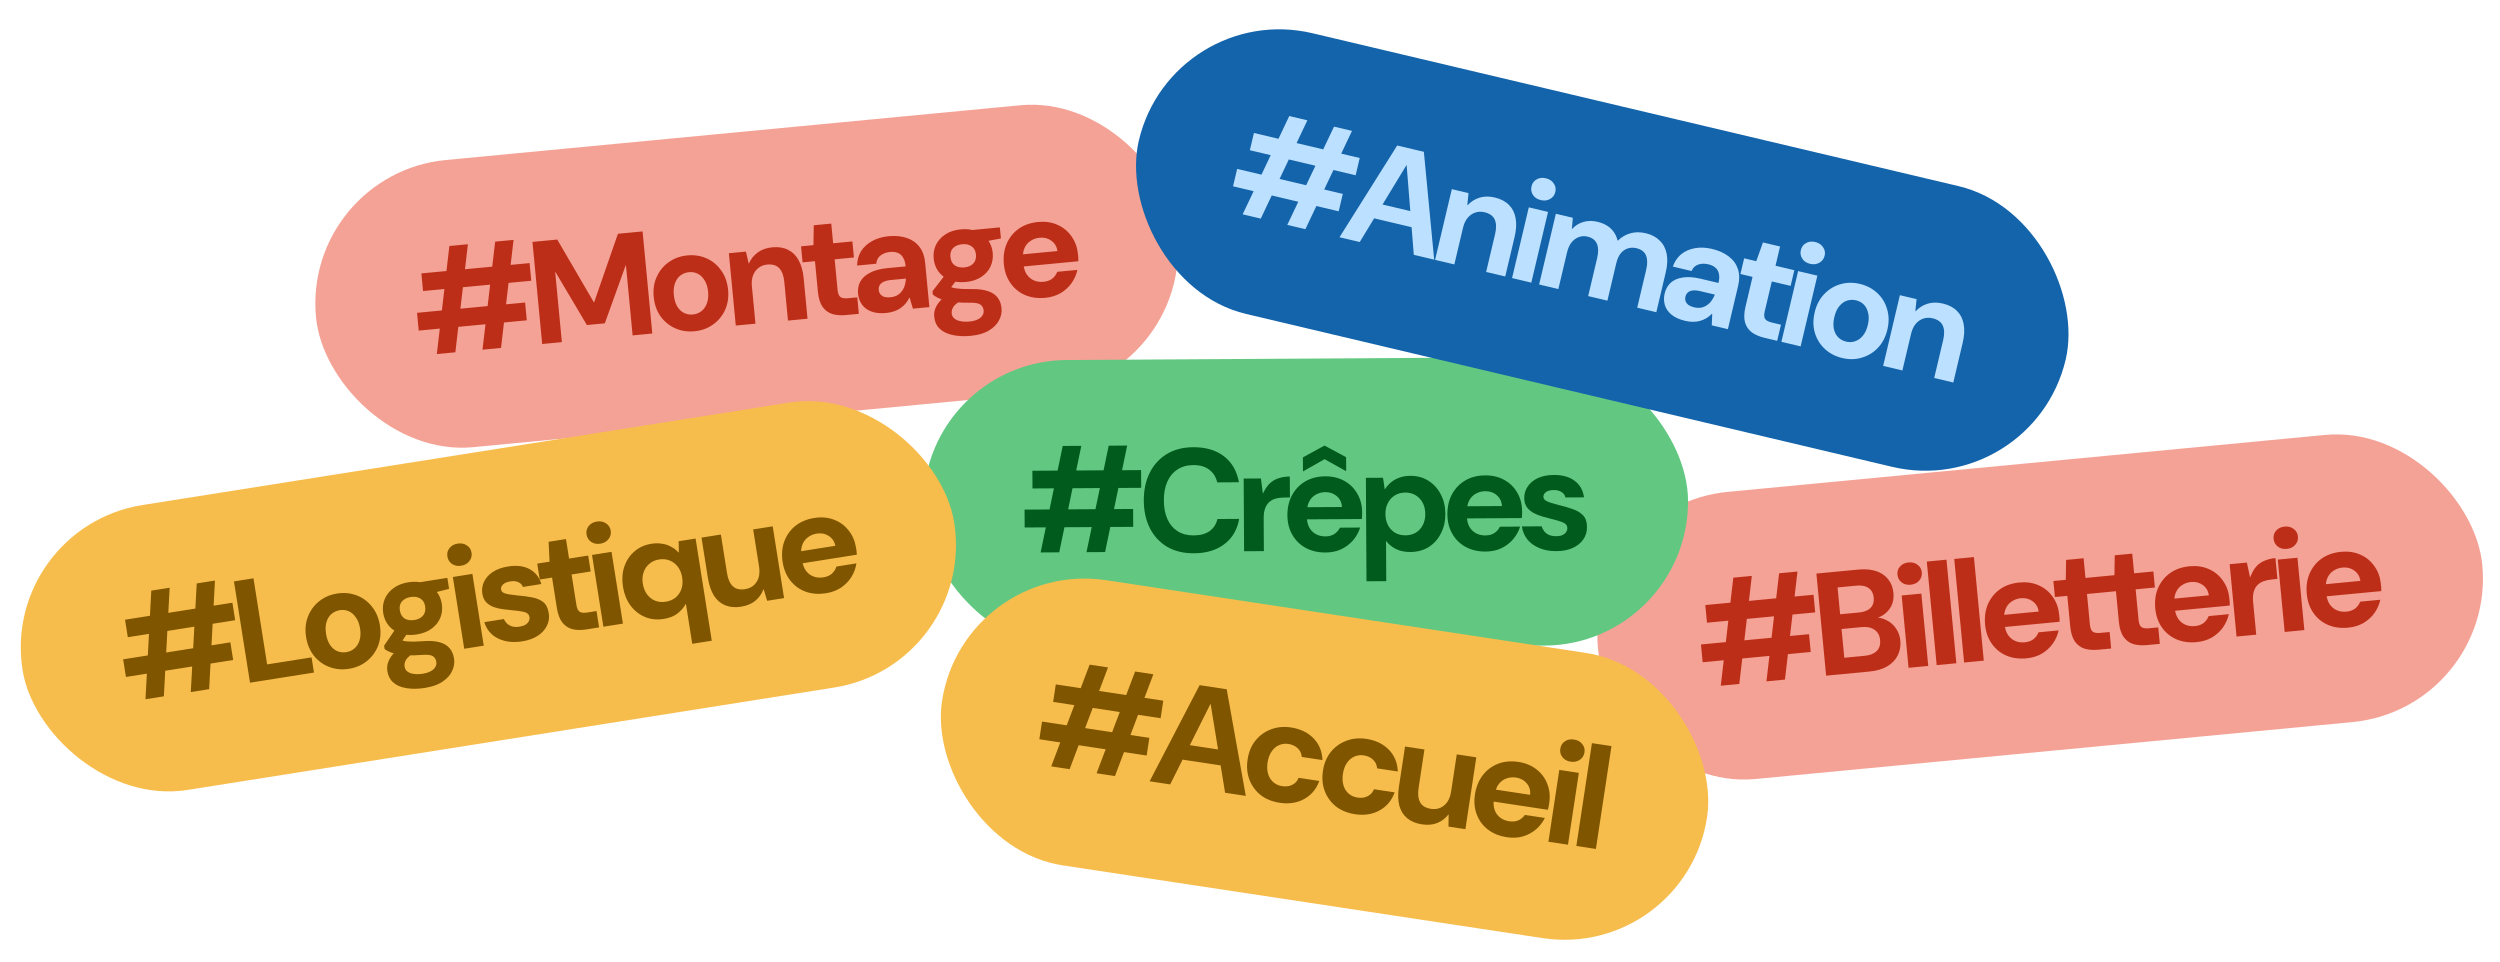 <svg xmlns="http://www.w3.org/2000/svg" width="546" height="210" viewBox="0 0 546 210" fill="none"><rect x="66.024" y="37.935" width="189" height="63" rx="31.5" transform="rotate(-5.445 66.024 37.935)" fill="#F4A295"></rect><path d="M105.378 76.375L108.143 52.774L112.157 52.391L109.424 75.989L105.378 76.375ZM95.408 77.325L98.141 53.727L102.186 53.342L99.453 76.94L95.408 77.325ZM91.448 72.206L91.078 68.32L114.683 66.069L115.053 69.956L91.448 72.206ZM92.392 63.565L92.025 59.711L115.662 57.458L116.029 61.312L92.392 63.565ZM118.413 75.132L116.288 52.833L121.703 52.317L129.696 66.02L129.759 66.014L134.955 51.054L140.339 50.541L142.464 72.84L138.164 73.249L136.706 57.959L136.643 57.965L132.094 70.614L128.176 70.987L121.32 59.425L121.256 59.432L122.714 74.722L118.413 75.132ZM151.681 72.347C150.152 72.493 148.738 72.274 147.44 71.69C146.141 71.107 145.071 70.223 144.23 69.039C143.409 67.853 142.922 66.453 142.768 64.839C142.613 63.203 142.837 61.735 143.442 60.435C144.044 59.113 144.928 58.043 146.093 57.225C147.258 56.407 148.594 55.925 150.102 55.782C151.631 55.636 153.045 55.855 154.344 56.438C155.642 57.022 156.702 57.907 157.522 59.093C158.361 60.256 158.859 61.655 159.015 63.29C159.171 64.925 158.947 66.404 158.345 67.725C157.74 69.026 156.855 70.085 155.69 70.904C154.547 71.72 153.21 72.201 151.681 72.347ZM151.332 68.683C152.012 68.618 152.611 68.39 153.131 67.998C153.672 67.603 154.08 67.05 154.355 66.338C154.649 65.603 154.748 64.725 154.651 63.706C154.553 62.687 154.292 61.854 153.866 61.209C153.46 60.541 152.964 60.063 152.379 59.776C151.795 59.489 151.163 59.377 150.483 59.442C149.804 59.507 149.193 59.737 148.652 60.131C148.111 60.526 147.704 61.089 147.431 61.822C147.156 62.535 147.067 63.4 147.165 64.419C147.262 65.439 147.514 66.283 147.92 66.951C148.325 67.599 148.819 68.066 149.404 68.353C150.01 68.638 150.652 68.748 151.332 68.683ZM160.691 71.102L159.185 55.302L162.912 54.946L163.512 57.525L163.575 57.519C163.998 56.557 164.63 55.769 165.471 55.153C166.311 54.515 167.378 54.135 168.673 54.011C169.99 53.886 171.132 54.066 172.1 54.553C173.066 55.018 173.834 55.77 174.405 56.808C174.996 57.845 175.368 59.159 175.52 60.752L176.364 69.608L172.096 70.015L171.288 61.541C171.162 60.225 170.801 59.241 170.203 58.591C169.605 57.941 168.722 57.671 167.554 57.783C166.832 57.852 166.202 58.094 165.663 58.51C165.143 58.902 164.745 59.444 164.467 60.134C164.21 60.802 164.125 61.603 164.214 62.537L164.992 70.692L160.691 71.102ZM184.769 68.807C183.644 68.914 182.64 68.838 181.758 68.58C180.895 68.297 180.192 67.775 179.648 67.013C179.102 66.229 178.761 65.126 178.625 63.703L177.99 57.045L175.283 57.303L174.949 53.799L177.656 53.541L177.724 49.195L181.547 48.831L181.957 53.131L186.162 52.73L186.496 56.234L182.291 56.635L182.932 63.357C183.002 64.1 183.211 64.605 183.558 64.872C183.903 65.118 184.458 65.204 185.222 65.131L187.229 64.94L187.572 68.54L184.769 68.807ZM193.552 68.355C192.256 68.479 191.163 68.369 190.273 68.025C189.384 67.681 188.702 67.168 188.23 66.484C187.758 65.8 187.48 65.023 187.397 64.153C187.304 63.176 187.466 62.292 187.884 61.502C188.323 60.711 189.032 60.064 190.013 59.563C190.992 59.042 192.257 58.707 193.807 58.559L197.789 58.179C197.714 57.394 197.537 56.768 197.257 56.301C196.996 55.812 196.619 55.462 196.128 55.252C195.658 55.039 195.072 54.967 194.371 55.033C193.543 55.112 192.85 55.371 192.292 55.81C191.753 56.226 191.445 56.823 191.369 57.602L187.196 58C187.212 56.82 187.498 55.774 188.055 54.864C188.632 53.952 189.44 53.211 190.478 52.64C191.517 52.07 192.705 51.721 194.043 51.593C195.572 51.447 196.913 51.577 198.066 51.981C199.217 52.364 200.136 53.016 200.824 53.936C201.51 54.835 201.919 55.975 202.05 57.355L202.976 67.071L199.377 67.414L198.665 65.007L198.601 65.013C198.368 65.485 198.088 65.919 197.761 66.315C197.432 66.689 197.057 67.025 196.636 67.322C196.233 67.596 195.772 67.822 195.254 68C194.735 68.178 194.168 68.297 193.552 68.355ZM194.446 64.927C195.02 64.872 195.52 64.728 195.948 64.495C196.374 64.24 196.719 63.928 196.984 63.56C197.27 63.19 197.477 62.774 197.604 62.312C197.751 61.826 197.833 61.336 197.85 60.842L194.537 61.157C193.879 61.22 193.345 61.357 192.937 61.567C192.547 61.754 192.271 62.006 192.109 62.321C191.944 62.615 191.88 62.954 191.916 63.336C191.952 63.718 192.079 64.038 192.297 64.296C192.514 64.554 192.811 64.74 193.186 64.854C193.559 64.947 193.979 64.972 194.446 64.927ZM212.013 73.346C210.505 73.49 209.16 73.425 207.977 73.152C206.817 72.898 205.894 72.44 205.21 71.777C204.525 71.113 204.132 70.251 204.031 69.189C203.96 68.445 204.085 67.737 204.407 67.064C204.728 66.39 205.225 65.753 205.896 65.153C206.589 64.552 207.459 64.008 208.505 63.523L210.302 65.505C209.376 65.915 208.722 66.363 208.34 66.849C207.96 67.357 207.796 67.887 207.849 68.439C207.893 68.906 208.09 69.284 208.439 69.572C208.788 69.86 209.246 70.052 209.812 70.148C210.38 70.266 211.015 70.291 211.716 70.224C212.395 70.159 212.971 70.019 213.443 69.802C213.937 69.584 214.296 69.303 214.52 68.96C214.766 68.615 214.869 68.231 214.828 67.806C214.774 67.233 214.528 66.795 214.092 66.494C213.659 66.214 212.854 66.087 211.677 66.113C210.586 66.132 209.618 66.095 208.774 66.004C207.93 65.913 207.179 65.792 206.521 65.64C205.885 65.487 205.331 65.293 204.859 65.06C204.386 64.826 204.01 64.583 203.728 64.332L203.659 63.599L206.692 59.677L209.555 60.369L206.233 64.639L207.252 62.517C207.475 62.603 207.697 62.689 207.92 62.775C208.163 62.859 208.459 62.927 208.807 62.98C209.176 63.03 209.63 63.072 210.169 63.107C210.706 63.12 211.393 63.129 212.229 63.135C213.641 63.108 214.812 63.254 215.743 63.572C216.671 63.869 217.38 64.337 217.87 64.977C218.357 65.594 218.646 66.381 218.737 67.337C218.822 68.229 218.638 69.104 218.184 69.961C217.751 70.817 217.028 71.55 216.015 72.161C215.004 72.793 213.67 73.188 212.013 73.346ZM210.925 61.588C209.587 61.716 208.405 61.571 207.379 61.155C206.375 60.736 205.566 60.117 204.952 59.297C204.36 58.474 204.013 57.533 203.911 56.471C203.81 55.409 203.973 54.418 204.4 53.499C204.847 52.578 205.525 51.817 206.432 51.216C207.358 50.592 208.49 50.216 209.828 50.088C211.166 49.961 212.338 50.117 213.345 50.557C214.37 50.973 215.179 51.593 215.772 52.415C216.365 53.237 216.712 54.179 216.813 55.241C216.914 56.303 216.751 57.293 216.325 58.213C215.898 59.132 215.22 59.893 214.292 60.496C213.385 61.097 212.263 61.461 210.925 61.588ZM210.621 58.403C211.428 58.326 212.066 58.051 212.535 57.577C213.024 57.081 213.228 56.418 213.149 55.59C213.071 54.762 212.745 54.161 212.174 53.786C211.624 53.41 210.945 53.261 210.138 53.338C209.31 53.417 208.651 53.694 208.16 54.169C207.691 54.642 207.496 55.293 207.575 56.121C207.654 56.95 207.969 57.563 208.521 57.96C209.093 58.334 209.793 58.482 210.621 58.403ZM212.728 53.187L211.744 50.291L218.37 49.66L218.601 52.081L212.728 53.187ZM228.268 65.046C226.654 65.2 225.188 64.997 223.871 64.437C222.574 63.874 221.517 63.011 220.698 61.846C219.88 60.681 219.395 59.302 219.243 57.709C219.085 56.053 219.287 54.566 219.847 53.248C220.426 51.907 221.297 50.817 222.46 49.977C223.644 49.136 225.065 48.636 226.721 48.478C228.293 48.328 229.705 48.536 230.959 49.103C232.235 49.667 233.258 50.512 234.03 51.639C234.821 52.742 235.287 54.037 235.429 55.524C235.449 55.736 235.472 55.98 235.499 56.256C235.523 56.511 235.527 56.779 235.511 57.059L222.386 58.31L222.134 55.666L230.958 54.825C230.802 53.854 230.355 53.103 229.619 52.574C228.904 52.042 228.047 51.823 227.049 51.919C226.306 51.989 225.642 52.224 225.059 52.623C224.473 53 224.031 53.535 223.733 54.228C223.435 54.92 223.334 55.776 223.432 56.796L223.52 57.72C223.603 58.59 223.844 59.328 224.245 59.933C224.643 60.516 225.156 60.95 225.783 61.233C226.431 61.514 227.138 61.618 227.902 61.545C228.688 61.47 229.33 61.237 229.829 60.847C230.325 60.435 230.685 59.94 230.909 59.362L235.305 58.943C235.081 59.971 234.659 60.933 234.037 61.828C233.413 62.702 232.615 63.432 231.642 64.017C230.667 64.582 229.542 64.925 228.268 65.046Z" fill="#BD2E18"></path><rect x="346.02" y="110.409" width="194" height="63" rx="31.5" transform="rotate(-5.445 346.02 110.409)" fill="#F4A295"></rect><path d="M385.79 148.809L388.555 125.208L392.569 124.825L389.836 148.423L385.79 148.809ZM375.819 149.759L378.552 126.161L382.598 125.776L379.865 149.374L375.819 149.759ZM371.86 144.64L371.489 140.753L395.094 138.503L395.465 142.39L371.86 144.64ZM372.804 135.999L372.437 132.145L396.074 129.892L396.441 133.746L372.804 135.999ZM398.825 147.566L396.7 125.267L405.842 124.396C407.392 124.248 408.722 124.368 409.83 124.755C410.939 125.142 411.8 125.746 412.414 126.566C413.047 127.363 413.417 128.324 413.524 129.45C413.632 130.575 413.477 131.543 413.062 132.355C412.646 133.166 412.055 133.822 411.289 134.324C410.541 134.802 409.704 135.118 408.775 135.27L409.22 134.875C410.243 134.82 411.172 135.01 412.006 135.445C412.86 135.856 413.549 136.455 414.074 137.241C414.62 138.024 414.94 138.905 415.033 139.881C415.146 141.071 414.96 142.149 414.474 143.117C414.008 144.083 413.249 144.884 412.195 145.52C411.161 146.133 409.858 146.514 408.286 146.664L398.825 147.566ZM402.792 143.652L407.251 143.227C408.419 143.116 409.297 142.764 409.883 142.172C410.47 141.581 410.715 140.786 410.62 139.788C410.525 138.79 410.122 138.046 409.411 137.556C408.698 137.046 407.758 136.846 406.59 136.958L402.193 137.377L402.792 143.652ZM401.887 134.159L406.028 133.764C407.154 133.657 407.989 133.32 408.535 132.754C409.081 132.188 409.31 131.437 409.221 130.503C409.134 129.589 408.769 128.906 408.125 128.453C407.48 127.979 406.584 127.797 405.437 127.906L401.328 128.298L401.887 134.159ZM416.828 145.85L415.322 130.05L419.622 129.64L421.129 145.44L416.828 145.85ZM417.285 127.709C416.499 127.784 415.839 127.611 415.306 127.19C414.773 126.77 414.474 126.209 414.407 125.508C414.34 124.807 414.53 124.211 414.975 123.718C415.419 123.204 416.034 122.91 416.82 122.835C417.606 122.76 418.265 122.933 418.798 123.354C419.35 123.751 419.66 124.3 419.727 125.001C419.793 125.702 419.594 126.31 419.129 126.826C418.685 127.34 418.07 127.634 417.285 127.709ZM422.969 145.265L420.813 122.647L425.113 122.237L427.269 144.855L422.969 145.265ZM428.959 144.694L426.803 122.076L431.104 121.666L433.26 144.284L428.959 144.694ZM442.57 143.782C440.956 143.936 439.49 143.733 438.172 143.173C436.876 142.61 435.818 141.747 435 140.582C434.182 139.417 433.697 138.038 433.545 136.445C433.387 134.789 433.588 133.302 434.148 131.984C434.728 130.643 435.599 129.553 436.762 128.713C437.946 127.872 439.366 127.372 441.023 127.214C442.594 127.064 444.007 127.272 445.261 127.839C446.536 128.403 447.56 129.248 448.331 130.375C449.122 131.478 449.589 132.773 449.73 134.259C449.751 134.472 449.774 134.716 449.8 134.992C449.825 135.247 449.829 135.515 449.812 135.795L436.688 137.046L436.436 134.402L445.26 133.561C445.103 132.59 444.657 131.839 443.92 131.31C443.205 130.778 442.349 130.559 441.351 130.654C440.607 130.725 439.944 130.96 439.36 131.358C438.775 131.736 438.333 132.271 438.035 132.964C437.736 133.656 437.636 134.512 437.733 135.532L437.821 136.456C437.904 137.326 438.146 138.064 438.546 138.669C438.945 139.252 439.458 139.685 440.085 139.969C440.733 140.25 441.439 140.354 442.204 140.281C442.99 140.206 443.632 139.973 444.13 139.583C444.627 139.171 444.987 138.676 445.21 138.098L449.606 137.679C449.383 138.707 448.96 139.669 448.338 140.564C447.715 141.438 446.916 142.168 445.943 142.753C444.968 143.318 443.844 143.661 442.57 143.782ZM458.278 141.899C457.153 142.006 456.149 141.93 455.267 141.672C454.405 141.389 453.701 140.867 453.157 140.105C452.611 139.321 452.27 138.218 452.134 136.795L451.5 130.137L448.792 130.395L448.458 126.891L451.166 126.633L451.234 122.287L455.056 121.922L455.466 126.223L459.671 125.822L460.005 129.326L455.8 129.727L456.441 136.449C456.512 137.192 456.721 137.697 457.068 137.964C457.412 138.21 457.967 138.296 458.732 138.223L460.739 138.032L461.082 141.632L458.278 141.899ZM468.904 140.886C467.778 140.993 466.775 140.917 465.893 140.659C465.03 140.377 464.327 139.854 463.783 139.092C463.236 138.308 462.896 137.205 462.76 135.782L462.125 129.124L459.418 129.382L459.084 125.878L461.791 125.62L461.859 121.274L465.682 120.91L466.092 125.21L470.297 124.809L470.631 128.313L466.426 128.714L467.067 135.436C467.137 136.179 467.346 136.684 467.693 136.951C468.038 137.197 468.593 137.283 469.357 137.21L471.364 137.019L471.707 140.619L468.904 140.886ZM479.735 140.239C478.121 140.393 476.655 140.19 475.337 139.63C474.041 139.068 472.983 138.204 472.165 137.039C471.347 135.874 470.862 134.495 470.71 132.903C470.552 131.246 470.753 129.759 471.313 128.441C471.893 127.1 472.764 126.01 473.927 125.17C475.111 124.329 476.531 123.829 478.188 123.671C479.759 123.521 481.172 123.73 482.426 124.296C483.702 124.86 484.725 125.705 485.497 126.832C486.288 127.935 486.754 129.23 486.896 130.717C486.916 130.929 486.939 131.173 486.966 131.449C486.99 131.704 486.994 131.972 486.978 132.252L473.853 133.503L473.601 130.859L482.425 130.018C482.268 129.047 481.822 128.297 481.086 127.767C480.371 127.235 479.514 127.017 478.516 127.112C477.772 127.183 477.109 127.417 476.526 127.816C475.94 128.193 475.498 128.728 475.2 129.421C474.902 130.113 474.801 130.97 474.898 131.989L474.986 132.913C475.069 133.783 475.311 134.521 475.712 135.126C476.11 135.709 476.623 136.143 477.25 136.426C477.898 136.707 478.605 136.811 479.369 136.738C480.155 136.663 480.797 136.431 481.296 136.04C481.792 135.629 482.152 135.133 482.376 134.555L486.772 134.136C486.548 135.164 486.126 136.126 485.504 137.021C484.88 137.895 484.081 138.625 483.109 139.21C482.134 139.775 481.009 140.118 479.735 140.239ZM488.462 139.022L486.956 123.221L490.715 122.863L491.404 126.044L491.468 126.038C491.807 125.105 492.228 124.347 492.729 123.764C493.252 123.178 493.865 122.745 494.566 122.464C495.266 122.161 496.062 121.967 496.954 121.882L497.388 126.438L496.21 126.55C495.509 126.617 494.879 126.752 494.32 126.955C493.782 127.157 493.328 127.457 492.959 127.856C492.609 128.233 492.355 128.718 492.197 129.311C492.04 129.905 492.001 130.626 492.082 131.476L492.763 138.612L488.462 139.022ZM498.971 138.02L497.465 122.219L501.765 121.809L503.271 137.61L498.971 138.02ZM499.427 119.879C498.641 119.954 497.982 119.781 497.449 119.36C496.916 118.939 496.616 118.379 496.549 117.678C496.483 116.977 496.672 116.38 497.118 115.888C497.562 115.374 498.177 115.08 498.963 115.005C499.748 114.93 500.408 115.103 500.941 115.523C501.493 115.921 501.803 116.47 501.869 117.171C501.936 117.871 501.737 118.48 501.272 118.996C500.828 119.509 500.213 119.804 499.427 119.879ZM512.825 137.085C511.211 137.239 509.745 137.036 508.427 136.475C507.131 135.913 506.073 135.05 505.255 133.885C504.437 132.72 503.952 131.341 503.8 129.748C503.642 128.092 503.843 126.605 504.403 125.287C504.983 123.946 505.854 122.856 507.017 122.016C508.201 121.175 509.621 120.675 511.278 120.517C512.849 120.367 514.262 120.575 515.516 121.142C516.792 121.706 517.815 122.551 518.587 123.678C519.378 124.781 519.844 126.076 519.986 127.562C520.006 127.775 520.029 128.019 520.056 128.295C520.08 128.55 520.084 128.817 520.068 129.098L506.943 130.349L506.691 127.705L515.515 126.863C515.358 125.893 514.912 125.142 514.176 124.612C513.461 124.081 512.604 123.862 511.606 123.957C510.862 124.028 510.199 124.263 509.616 124.661C509.03 125.039 508.588 125.574 508.29 126.266C507.992 126.959 507.891 127.815 507.988 128.835L508.076 129.758C508.159 130.629 508.401 131.367 508.802 131.972C509.2 132.555 509.713 132.988 510.34 133.272C510.988 133.553 511.695 133.657 512.459 133.584C513.245 133.509 513.887 133.276 514.386 132.886C514.882 132.474 515.242 131.979 515.466 131.401L519.862 130.982C519.638 132.01 519.216 132.972 518.594 133.867C517.97 134.741 517.171 135.47 516.199 136.056C515.224 136.621 514.099 136.963 512.825 137.085Z" fill="#BD2E18"></path><rect x="201.486" y="78.808" width="167" height="63" rx="31.5" transform="rotate(-0.341 201.486 78.808)" fill="#62C881"></rect><path d="M237.289 120.595L242.143 97.334L246.174 97.31L241.353 120.571L237.289 120.595ZM227.273 120.655L232.095 97.394L236.159 97.37L231.337 120.631L227.273 120.655ZM223.785 115.204L223.761 111.3L247.473 111.159L247.496 115.063L223.785 115.204ZM225.494 106.681L225.471 102.81L249.214 102.668L249.237 106.54L225.494 106.681ZM260.753 120.84C258.513 120.853 256.569 120.385 254.92 119.434C253.293 118.463 252.037 117.116 251.152 115.393C250.267 113.649 249.818 111.635 249.804 109.353C249.791 107.07 250.216 105.052 251.08 103.297C251.944 101.543 253.184 100.17 254.8 99.179C256.415 98.188 258.354 97.686 260.615 97.672C263.346 97.656 265.579 98.315 267.315 99.648C269.051 100.982 270.139 102.874 270.581 105.325L265.845 105.353C265.56 104.16 264.979 103.236 264.1 102.58C263.221 101.902 262.057 101.568 260.606 101.576C259.262 101.584 258.101 101.911 257.124 102.557C256.168 103.181 255.437 104.071 254.932 105.226C254.427 106.381 254.179 107.748 254.188 109.327C254.198 110.905 254.462 112.269 254.981 113.418C255.499 114.546 256.24 115.416 257.204 116.029C258.189 116.642 259.354 116.944 260.698 116.936C262.148 116.927 263.309 116.611 264.18 115.987C265.051 115.363 265.622 114.485 265.892 113.353L270.628 113.325C270.237 115.653 269.17 117.483 267.429 118.816C265.709 120.149 263.483 120.824 260.753 120.84ZM271.709 120.391L271.615 104.519L275.391 104.496L275.794 107.726L275.858 107.726C276.279 106.827 276.766 106.109 277.317 105.573C277.89 105.036 278.538 104.659 279.263 104.441C279.986 104.202 280.796 104.08 281.692 104.075L281.72 108.651L280.536 108.658C279.832 108.662 279.192 108.74 278.617 108.893C278.063 109.046 277.585 109.305 277.182 109.67C276.8 110.013 276.504 110.474 276.294 111.051C276.084 111.628 275.982 112.344 275.987 113.197L276.029 120.365L271.709 120.391ZM289.506 120.669C287.884 120.678 286.442 120.345 285.18 119.67C283.938 118.995 282.962 118.041 282.25 116.808C281.539 115.575 281.179 114.158 281.169 112.558C281.159 110.894 281.492 109.431 282.167 108.168C282.863 106.884 283.828 105.875 285.061 105.143C286.315 104.41 287.775 104.039 289.438 104.029C291.017 104.019 292.406 104.352 293.605 105.028C294.825 105.703 295.769 106.636 296.437 107.827C297.127 108.996 297.476 110.328 297.485 111.821C297.486 112.034 297.488 112.28 297.489 112.557C297.491 112.813 297.471 113.08 297.43 113.357L284.246 113.436L284.231 110.78L293.094 110.727C293.025 109.746 292.647 108.959 291.96 108.366C291.295 107.772 290.462 107.479 289.459 107.485C288.712 107.489 288.031 107.664 287.414 108.009C286.797 108.332 286.31 108.826 285.951 109.49C285.592 110.153 285.416 110.997 285.422 112.021L285.428 112.949C285.433 113.823 285.608 114.58 285.953 115.218C286.298 115.834 286.77 116.311 287.37 116.649C287.99 116.987 288.685 117.153 289.453 117.149C290.242 117.144 290.902 116.97 291.434 116.625C291.965 116.259 292.367 115.798 292.641 115.242L297.057 115.215C296.743 116.22 296.237 117.14 295.538 117.977C294.838 118.791 293.978 119.447 292.957 119.944C291.936 120.419 290.786 120.661 289.506 120.669ZM284.568 102.97L284.55 99.898L289.27 97.309L293.99 99.841L294.008 102.913L289.288 100.285L284.568 102.97ZM298.442 126.951L298.308 104.36L302.052 104.338L302.419 106.831L302.483 106.831C302.842 106.274 303.276 105.781 303.786 105.351C304.317 104.9 304.933 104.555 305.636 104.316C306.338 104.056 307.127 103.923 308.001 103.918C309.495 103.909 310.809 104.264 311.944 104.983C313.1 105.701 314.002 106.688 314.65 107.943C315.318 109.176 315.657 110.603 315.667 112.225C315.676 113.803 315.354 115.224 314.7 116.486C314.068 117.749 313.178 118.746 312.03 119.478C310.882 120.189 309.54 120.549 308.004 120.558C306.81 120.566 305.763 120.348 304.865 119.905C303.966 119.441 303.248 118.848 302.71 118.126L302.762 126.926L298.442 126.951ZM306.959 116.917C307.812 116.911 308.568 116.715 309.227 116.327C309.886 115.918 310.395 115.36 310.753 114.654C311.112 113.948 311.288 113.147 311.283 112.251C311.278 111.333 311.091 110.524 310.725 109.822C310.358 109.12 309.842 108.569 309.179 108.167C308.515 107.766 307.756 107.568 306.903 107.573C306.05 107.578 305.294 107.785 304.635 108.194C303.976 108.604 303.467 109.161 303.109 109.867C302.75 110.552 302.574 111.353 302.579 112.271C302.585 113.188 302.771 113.997 303.138 114.699C303.504 115.401 304.02 115.953 304.683 116.354C305.347 116.734 306.105 116.922 306.959 116.917ZM324.446 120.461C322.825 120.47 321.383 120.137 320.12 119.462C318.879 118.787 317.902 117.833 317.191 116.6C316.48 115.367 316.119 113.95 316.11 112.35C316.1 110.686 316.432 109.223 317.108 107.96C317.804 106.676 318.769 105.667 320.002 104.935C321.256 104.202 322.715 103.831 324.379 103.821C325.958 103.811 327.346 104.144 328.545 104.82C329.765 105.495 330.709 106.428 331.378 107.619C332.068 108.788 332.417 110.12 332.426 111.613C332.427 111.826 332.428 112.072 332.43 112.349C332.432 112.605 332.412 112.872 332.371 113.149L319.187 113.228L319.171 110.572L328.035 110.519C327.965 109.538 327.587 108.751 326.901 108.158C326.236 107.564 325.402 107.271 324.4 107.277C323.653 107.281 322.971 107.456 322.355 107.801C321.738 108.124 321.25 108.618 320.892 109.281C320.533 109.945 320.357 110.789 320.363 111.813L320.368 112.741C320.373 113.615 320.549 114.372 320.894 115.01C321.239 115.626 321.711 116.103 322.31 116.441C322.931 116.779 323.625 116.945 324.393 116.941C325.183 116.936 325.843 116.761 326.374 116.417C326.905 116.051 327.308 115.59 327.582 115.034L331.998 115.007C331.684 116.012 331.177 116.932 330.478 117.769C329.779 118.583 328.919 119.239 327.898 119.736C326.877 120.211 325.726 120.453 324.446 120.461ZM339.905 120.368C338.497 120.377 337.248 120.15 336.157 119.687C335.066 119.224 334.198 118.589 333.554 117.782C332.909 116.954 332.519 116.018 332.385 114.973L336.705 114.947C336.814 115.331 336.997 115.692 337.255 116.032C337.513 116.351 337.856 116.615 338.284 116.826C338.733 117.015 339.246 117.108 339.822 117.105C340.398 117.101 340.867 117.024 341.228 116.873C341.59 116.7 341.855 116.485 342.025 116.228C342.215 115.949 342.309 115.671 342.308 115.394C342.305 114.967 342.165 114.648 341.886 114.437C341.629 114.203 341.243 114.014 340.73 113.867C340.239 113.7 339.651 113.533 338.967 113.366C338.284 113.199 337.579 113.012 336.852 112.803C336.147 112.593 335.495 112.331 334.895 112.014C334.296 111.676 333.813 111.253 333.448 110.743C333.082 110.212 332.897 109.551 332.892 108.762C332.886 107.845 333.138 107.011 333.645 106.261C334.152 105.49 334.885 104.878 335.842 104.424C336.821 103.971 337.993 103.74 339.358 103.731C341.257 103.72 342.774 104.148 343.91 105.016C345.067 105.884 345.746 107.085 345.947 108.62L341.883 108.644C341.774 108.133 341.494 107.74 341.044 107.465C340.616 107.169 340.05 107.023 339.346 107.028C338.62 107.032 338.056 107.174 337.652 107.454C337.27 107.733 337.08 108.076 337.082 108.481C337.084 108.78 337.214 109.035 337.471 109.247C337.75 109.458 338.135 109.637 338.626 109.784C339.118 109.93 339.705 110.097 340.389 110.285C341.543 110.556 342.579 110.859 343.499 111.195C344.439 111.509 345.189 111.964 345.747 112.558C346.305 113.13 346.587 113.971 346.594 115.081C346.621 116.083 346.36 116.981 345.81 117.773C345.281 118.566 344.506 119.2 343.485 119.675C342.485 120.129 341.292 120.36 339.905 120.368Z" fill="#005B1C"></path><rect x="255.986" width="208" height="63" rx="31.5" transform="rotate(13.315 255.986 0)" fill="#1464AB"></rect><path d="M281.144 49.114L291.352 27.656L295.276 28.585L285.099 50.05L281.144 49.114ZM271.397 46.807L281.574 25.342L285.529 26.278L275.352 47.743L271.397 46.807ZM269.294 40.687L270.194 36.888L293.268 42.348L292.369 46.148L269.294 40.687ZM272.967 32.809L273.859 29.041L296.965 34.509L296.073 38.277L272.967 32.809ZM292.547 51.813L305.148 31.776L310.971 33.154L313.224 56.706L308.771 55.652L307.213 36.112L307.151 36.098L296.969 52.859L292.547 51.813ZM297.393 47.04L299.287 44.036L310.373 46.66L310.689 50.187L297.393 47.04ZM313.424 56.753L317.079 41.308L320.722 42.17L320.46 44.805L320.523 44.819C321.232 44.045 322.084 43.501 323.079 43.188C324.079 42.855 325.212 42.838 326.478 43.138C327.765 43.442 328.789 43.981 329.549 44.752C330.314 45.503 330.799 46.462 331.005 47.629C331.232 48.801 331.162 50.165 330.793 51.722L328.744 60.379L324.572 59.392L326.532 51.108C326.837 49.821 326.81 48.774 326.454 47.966C326.097 47.158 325.347 46.619 324.206 46.349C323.5 46.182 322.825 46.208 322.181 46.429C321.562 46.633 321.011 47.018 320.526 47.583C320.068 48.132 319.73 48.863 319.514 49.776L317.627 57.748L313.424 56.753ZM330.234 60.732L333.889 45.286L338.093 46.281L334.438 61.727L330.234 60.732ZM336.501 43.701C335.733 43.519 335.164 43.144 334.794 42.574C334.425 42.004 334.321 41.377 334.484 40.692C334.646 40.007 335.017 39.503 335.598 39.18C336.183 38.836 336.86 38.755 337.628 38.937C338.396 39.119 338.965 39.494 339.335 40.064C339.73 40.618 339.846 41.237 339.684 41.922C339.522 42.608 339.138 43.12 338.531 43.458C337.946 43.802 337.269 43.883 336.501 43.701ZM336.143 62.13L339.799 46.685L343.504 47.562L343.294 49.978L343.356 49.993C344.061 49.239 344.883 48.732 345.821 48.472C346.764 48.191 347.786 48.181 348.887 48.441C349.675 48.628 350.357 48.899 350.93 49.254C351.525 49.614 352.02 50.07 352.415 50.624C352.815 51.157 353.102 51.795 353.277 52.538L353.339 52.553C354.137 51.777 355.041 51.246 356.051 50.959C357.088 50.656 358.218 50.649 359.443 50.939C360.709 51.239 361.723 51.775 362.483 52.547C363.268 53.303 363.775 54.266 364.001 55.438C364.228 56.61 364.158 57.974 363.789 59.531L361.74 68.188L357.568 67.201L359.528 58.917C359.833 57.63 359.817 56.585 359.481 55.782C359.145 54.979 358.447 54.452 357.388 54.202C356.703 54.04 356.062 54.063 355.464 54.273C354.872 54.461 354.356 54.833 353.918 55.386C353.506 55.925 353.194 56.64 352.983 57.533L351.059 65.66L346.856 64.665L348.816 56.382C349.12 55.095 349.105 54.05 348.769 53.247C348.433 52.444 347.735 51.917 346.676 51.667C346.033 51.514 345.41 51.553 344.807 51.783C344.21 51.993 343.679 52.382 343.215 52.952C342.777 53.506 342.45 54.24 342.234 55.153L340.347 63.125L336.143 62.13ZM368.033 70.072C366.767 69.772 365.768 69.317 365.035 68.705C364.303 68.093 363.824 67.388 363.596 66.588C363.369 65.789 363.356 64.964 363.557 64.113C363.783 63.158 364.221 62.374 364.87 61.76C365.541 61.151 366.421 60.768 367.51 60.609C368.605 60.43 369.91 60.519 371.426 60.878L375.318 61.799C375.5 61.031 375.533 60.381 375.418 59.85C375.328 59.302 375.084 58.85 374.687 58.493C374.31 58.141 373.779 57.883 373.094 57.721C372.284 57.53 371.544 57.552 370.875 57.788C370.23 58.008 369.747 58.475 369.425 59.188L365.346 58.222C365.741 57.11 366.348 56.212 367.167 55.529C368.007 54.851 369.011 54.409 370.177 54.203C371.344 53.997 372.582 54.049 373.889 54.358C375.384 54.712 376.612 55.266 377.574 56.019C378.54 56.752 379.201 57.665 379.557 58.758C379.917 59.829 379.937 61.04 379.618 62.389L377.37 71.887L373.851 71.054L373.952 68.546L373.889 68.531C373.516 68.903 373.112 69.224 372.675 69.493C372.244 69.742 371.78 69.939 371.286 70.085C370.816 70.215 370.307 70.281 369.759 70.283C369.21 70.285 368.635 70.214 368.033 70.072ZM369.983 67.113C370.543 67.246 371.064 67.271 371.544 67.187C372.029 67.082 372.456 66.899 372.825 66.635C373.215 66.377 373.545 66.049 373.814 65.653C374.109 65.24 374.344 64.802 374.52 64.34L371.281 63.573C370.638 63.421 370.089 63.379 369.634 63.447C369.205 63.498 368.863 63.648 368.607 63.894C368.357 64.12 368.187 64.419 368.099 64.793C368.01 65.167 368.028 65.511 368.15 65.825C368.273 66.139 368.494 66.41 368.813 66.639C369.136 66.847 369.526 67.005 369.983 67.113ZM385.394 73.786C384.294 73.525 383.367 73.131 382.616 72.602C381.89 72.058 381.392 71.337 381.121 70.44C380.856 69.522 380.888 68.368 381.218 66.977L382.758 60.469L380.111 59.842L380.922 56.417L383.568 57.044L385.03 52.95L388.767 53.834L387.772 58.038L391.883 59.011L391.072 62.437L386.962 61.464L385.407 68.034C385.235 68.761 385.27 69.306 385.513 69.671C385.76 70.014 386.258 70.274 387.005 70.451L388.967 70.916L388.134 74.434L385.394 73.786ZM389.054 74.652L392.71 59.207L396.914 60.202L393.258 75.647L389.054 74.652ZM395.321 57.622C394.553 57.44 393.984 57.064 393.615 56.494C393.245 55.925 393.142 55.297 393.304 54.612C393.466 53.927 393.837 53.423 394.418 53.1C395.004 52.756 395.68 52.675 396.449 52.857C397.217 53.039 397.785 53.415 398.155 53.984C398.55 54.538 398.666 55.158 398.504 55.843C398.342 56.528 397.958 57.04 397.352 57.379C396.766 57.722 396.089 57.803 395.321 57.622ZM402.349 78.193C400.854 77.839 399.586 77.177 398.544 76.207C397.502 75.237 396.773 74.056 396.357 72.665C395.962 71.278 395.951 69.795 396.324 68.218C396.703 66.619 397.387 65.301 398.378 64.264C399.374 63.206 400.555 62.477 401.921 62.077C403.287 61.677 404.707 61.651 406.181 62C407.676 62.354 408.944 63.016 409.986 63.986C411.028 64.956 411.746 66.135 412.142 67.522C412.563 68.893 412.584 70.377 412.206 71.976C411.827 73.574 411.14 74.903 410.145 75.96C409.154 76.997 407.975 77.716 406.609 78.116C405.264 78.521 403.844 78.547 402.349 78.193ZM403.196 74.612C403.861 74.769 404.502 74.746 405.12 74.541C405.759 74.342 406.324 73.949 406.813 73.363C407.328 72.762 407.704 71.963 407.939 70.966C408.175 69.97 408.195 69.098 408 68.35C407.83 67.586 407.514 66.974 407.053 66.514C406.592 66.055 406.029 65.746 405.365 65.589C404.7 65.432 404.049 65.453 403.409 65.652C402.77 65.852 402.204 66.255 401.709 66.861C401.22 67.447 400.857 68.238 400.622 69.234C400.386 70.231 400.353 71.111 400.523 71.875C400.698 72.618 401.016 73.219 401.477 73.679C401.959 74.144 402.532 74.455 403.196 74.612ZM411.28 79.912L414.936 64.467L418.579 65.329L418.317 67.964L418.38 67.978C419.089 67.204 419.941 66.66 420.936 66.347C421.936 66.014 423.069 65.997 424.335 66.297C425.622 66.601 426.646 67.139 427.406 67.911C428.171 68.662 428.656 69.621 428.862 70.788C429.089 71.96 429.018 73.324 428.65 74.881L426.601 83.538L422.429 82.55L424.389 74.267C424.693 72.98 424.667 71.933 424.31 71.125C423.954 70.317 423.204 69.778 422.062 69.508C421.357 69.341 420.682 69.367 420.038 69.587C419.419 69.792 418.868 70.177 418.383 70.742C417.925 71.291 417.587 72.022 417.371 72.935L415.484 80.907L411.28 79.912Z" fill="#BCE0FF"></path><rect y="115.226" width="206" height="63" rx="31.5" transform="rotate(-9 0 115.226)" fill="#F7BD4C"></rect><path d="M41.667 151.149L42.963 127.422L46.946 126.792L45.681 150.513L41.667 151.149ZM31.774 152.716L33.039 128.994L37.053 128.358L35.788 152.08L31.774 152.716ZM27.505 147.852L26.894 143.996L50.314 140.287L50.925 144.143L27.505 147.852ZM27.912 139.17L27.306 135.345L50.758 131.631L51.363 135.455L27.912 139.17ZM54.6 149.101L51.096 126.977L55.362 126.301L58.341 145.106L68.044 143.57L68.57 146.888L54.6 149.101ZM76.211 146.067C74.694 146.307 73.269 146.176 71.937 145.674C70.605 145.173 69.482 144.357 68.569 143.227C67.676 142.094 67.103 140.727 66.85 139.126C66.593 137.503 66.726 136.024 67.249 134.689C67.768 133.332 68.584 132.209 69.696 131.32C70.808 130.431 72.112 129.869 73.608 129.632C75.125 129.391 76.549 129.522 77.882 130.024C79.214 130.526 80.326 131.343 81.218 132.476C82.128 133.585 82.712 134.95 82.969 136.573C83.226 138.195 83.094 139.685 82.575 141.041C82.052 142.377 81.235 143.489 80.123 144.378C79.032 145.264 77.728 145.826 76.211 146.067ZM75.635 142.432C76.309 142.325 76.894 142.06 77.388 141.636C77.904 141.209 78.277 140.631 78.507 139.904C78.755 139.152 78.799 138.27 78.639 137.258C78.479 136.247 78.166 135.433 77.701 134.815C77.254 134.173 76.73 133.727 76.128 133.477C75.527 133.226 74.889 133.154 74.215 133.261C73.541 133.368 72.946 133.635 72.43 134.062C71.915 134.49 71.543 135.078 71.317 135.826C71.086 136.554 71.051 137.423 71.211 138.435C71.371 139.446 71.675 140.273 72.123 140.915C72.566 141.536 73.089 141.971 73.69 142.222C74.312 142.469 74.961 142.539 75.635 142.432ZM92.824 150.239C91.328 150.476 89.981 150.495 88.783 150.296C87.61 150.115 86.661 149.714 85.936 149.095C85.212 148.475 84.766 147.638 84.599 146.585C84.483 145.847 84.564 145.133 84.843 144.44C85.122 143.748 85.578 143.082 86.211 142.442C86.865 141.798 87.699 141.202 88.714 140.652L90.63 142.519C89.731 142.986 89.107 143.473 88.755 143.983C88.407 144.513 88.277 145.052 88.364 145.6C88.437 146.063 88.657 146.428 89.023 146.694C89.389 146.96 89.858 147.124 90.429 147.184C91.003 147.266 91.638 147.252 92.334 147.142C93.008 147.035 93.574 146.859 94.032 146.614C94.511 146.365 94.852 146.063 95.055 145.706C95.278 145.347 95.357 144.957 95.29 144.535C95.2 143.966 94.928 143.545 94.475 143.271C94.024 143.019 93.213 142.942 92.041 143.041C90.953 143.127 89.984 143.151 89.136 143.112C88.287 143.074 87.531 142.999 86.865 142.889C86.221 142.775 85.656 142.616 85.17 142.412C84.684 142.208 84.293 141.99 83.996 141.756L83.881 141.029L86.666 136.927L89.566 137.439L86.515 141.908L87.401 139.726C87.628 139.798 87.856 139.87 88.083 139.942C88.332 140.011 88.631 140.06 88.981 140.091C89.353 140.119 89.809 140.133 90.349 140.134C90.886 140.114 91.572 140.081 92.407 140.035C93.814 139.92 94.992 139.993 95.94 140.253C96.885 140.492 97.622 140.915 98.15 141.523C98.675 142.109 99.013 142.876 99.163 143.825C99.303 144.71 99.173 145.594 98.773 146.478C98.394 147.359 97.718 148.136 96.745 148.808C95.775 149.502 94.468 149.979 92.824 150.239ZM91.009 138.572C89.681 138.782 88.493 138.711 87.444 138.359C86.415 138.003 85.569 137.435 84.906 136.655C84.263 135.871 83.859 134.952 83.692 133.899C83.525 132.845 83.626 131.846 83.995 130.902C84.385 129.955 85.014 129.153 85.882 128.498C86.767 127.817 87.874 127.372 89.202 127.162C90.529 126.951 91.709 127.035 92.74 127.411C93.79 127.763 94.635 128.331 95.278 129.115C95.921 129.899 96.325 130.818 96.492 131.871C96.659 132.925 96.558 133.924 96.189 134.868C95.82 135.812 95.191 136.613 94.302 137.272C93.434 137.928 92.336 138.361 91.009 138.572ZM90.508 135.411C91.309 135.284 91.929 134.97 92.368 134.468C92.824 133.942 92.987 133.269 92.857 132.447C92.727 131.625 92.365 131.045 91.772 130.707C91.199 130.366 90.513 130.259 89.712 130.386C88.89 130.516 88.249 130.833 87.79 131.338C87.35 131.84 87.196 132.501 87.326 133.323C87.457 134.145 87.809 134.737 88.385 135.099C88.979 135.437 89.686 135.541 90.508 135.411ZM92.287 130.075L91.126 127.246L97.7 126.204L98.081 128.606L92.287 130.075ZM101.386 141.691L98.903 126.014L103.17 125.338L105.653 141.015L101.386 141.691ZM100.717 123.556C99.937 123.679 99.269 123.548 98.71 123.161C98.153 122.774 97.818 122.233 97.708 121.538C97.598 120.842 97.75 120.235 98.165 119.716C98.576 119.176 99.171 118.844 99.951 118.72C100.731 118.597 101.4 118.728 101.958 119.115C102.533 119.478 102.876 120.006 102.986 120.702C103.097 121.397 102.936 122.017 102.503 122.56C102.092 123.101 101.497 123.432 100.717 123.556ZM114.018 140.079C112.627 140.299 111.358 140.262 110.21 139.969C109.062 139.676 108.108 139.179 107.35 138.478C106.587 137.756 106.061 136.889 105.771 135.877L110.038 135.201C110.203 135.564 110.439 135.894 110.745 136.191C111.048 136.467 111.427 136.677 111.882 136.821C112.355 136.94 112.875 136.955 113.444 136.865C114.013 136.775 114.465 136.628 114.8 136.423C115.131 136.198 115.361 135.946 115.49 135.666C115.636 135.362 115.688 135.073 115.644 134.799C115.577 134.378 115.39 134.083 115.083 133.916C114.794 133.724 114.384 133.595 113.855 133.527C113.344 133.436 112.738 133.359 112.037 133.297C111.336 133.235 110.61 133.156 109.861 133.059C109.132 132.958 108.448 132.796 107.808 132.574C107.164 132.33 106.623 131.984 106.185 131.535C105.743 131.065 105.461 130.44 105.337 129.66C105.194 128.754 105.317 127.892 105.705 127.075C106.091 126.236 106.723 125.521 107.601 124.928C108.5 124.332 109.624 123.927 110.972 123.714C112.848 123.417 114.412 123.612 115.666 124.299C116.94 124.982 117.793 126.068 118.223 127.555L114.209 128.19C114.023 127.701 113.687 127.355 113.202 127.151C112.733 126.923 112.152 126.864 111.456 126.974C110.74 127.087 110.203 127.313 109.846 127.65C109.51 127.984 109.374 128.351 109.438 128.752C109.484 129.047 109.651 129.279 109.937 129.45C110.244 129.617 110.652 129.736 111.16 129.807C111.668 129.878 112.274 129.955 112.978 130.038C114.16 130.131 115.23 130.275 116.189 130.469C117.167 130.638 117.976 130.974 118.617 131.477C119.255 131.959 119.661 132.748 119.834 133.844C120.012 134.831 119.889 135.758 119.465 136.624C119.061 137.487 118.391 138.23 117.453 138.854C116.533 139.454 115.388 139.862 114.018 140.079ZM128.063 137.465C126.946 137.642 125.94 137.629 125.044 137.425C124.165 137.197 123.431 136.719 122.84 135.992C122.247 135.244 121.838 134.164 121.614 132.752L120.568 126.146L117.882 126.572L117.331 123.095L120.017 122.67L119.816 118.328L123.608 117.727L124.284 121.994L128.456 121.333L129.007 124.81L124.835 125.471L125.891 132.139C126.008 132.877 126.248 133.368 126.611 133.613C126.97 133.837 127.529 133.889 128.288 133.769L130.279 133.453L130.844 137.025L128.063 137.465ZM131.779 136.877L129.296 121.2L133.562 120.524L136.045 136.201L131.779 136.877ZM131.109 118.742C130.33 118.866 129.661 118.734 129.103 118.347C128.545 117.96 128.211 117.419 128.101 116.724C127.991 116.029 128.143 115.421 128.557 114.902C128.968 114.362 129.564 114.03 130.343 113.906C131.123 113.783 131.792 113.915 132.35 114.301C132.926 114.664 133.269 115.193 133.379 115.888C133.489 116.583 133.328 117.203 132.896 117.746C132.484 118.287 131.889 118.619 131.109 118.742ZM151.185 140.607L149.799 131.852C149.4 132.606 148.809 133.305 148.025 133.947C147.238 134.569 146.212 134.98 144.948 135.18C143.452 135.417 142.078 135.267 140.827 134.731C139.575 134.195 138.525 133.357 137.675 132.217C136.846 131.074 136.308 129.723 136.061 128.164C135.807 126.562 135.9 125.1 136.338 123.778C136.794 122.432 137.526 121.322 138.532 120.45C139.557 119.553 140.806 118.988 142.281 118.755C143.103 118.624 143.87 118.622 144.58 118.747C145.309 118.847 145.97 119.067 146.564 119.405C147.175 119.718 147.717 120.14 148.19 120.67L148.253 120.66L148.22 118.203L151.918 117.617L155.452 139.931L151.185 140.607ZM145.42 131.411C146.263 131.278 146.981 130.97 147.574 130.487C148.164 129.983 148.583 129.355 148.831 128.603C149.079 127.851 149.131 127.022 148.988 126.116C148.844 125.21 148.54 124.448 148.075 123.831C147.606 123.192 147.014 122.724 146.297 122.428C145.581 122.131 144.791 122.051 143.927 122.188C143.105 122.318 142.399 122.635 141.809 123.138C141.22 123.642 140.801 124.27 140.553 125.022C140.301 125.753 140.247 126.572 140.391 127.478C140.534 128.384 140.84 129.156 141.308 129.795C141.777 130.433 142.369 130.901 143.086 131.198C143.799 131.474 144.577 131.545 145.42 131.411ZM161.851 132.503C160.566 132.706 159.416 132.607 158.402 132.206C157.409 131.802 156.586 131.101 155.931 130.103C155.294 129.081 154.85 127.78 154.6 126.199L153.208 117.413L157.443 116.742L158.775 125.149C158.982 126.456 159.404 127.415 160.041 128.027C160.677 128.639 161.575 128.853 162.734 128.669C163.451 128.556 164.067 128.285 164.582 127.858C165.094 127.41 165.458 126.845 165.674 126.162C165.887 125.459 165.92 124.644 165.773 123.717L164.491 115.626L168.758 114.95L171.241 130.626L167.543 131.212L166.79 128.707L166.727 128.717C166.382 129.679 165.801 130.505 164.981 131.197C164.18 131.864 163.136 132.299 161.851 132.503ZM180.399 129.565C178.797 129.818 177.322 129.707 175.972 129.229C174.643 128.749 173.534 127.952 172.645 126.84C171.756 125.728 171.187 124.382 170.936 122.802C170.676 121.158 170.785 119.662 171.262 118.312C171.757 116.937 172.559 115.795 173.667 114.885C174.797 113.972 176.184 113.385 177.827 113.125C179.387 112.878 180.81 112.998 182.096 113.485C183.404 113.969 184.478 114.75 185.318 115.826C186.176 116.878 186.722 118.142 186.955 119.617C186.989 119.827 187.027 120.07 187.07 120.344C187.11 120.596 187.131 120.863 187.132 121.144L174.111 123.206L173.695 120.583L182.45 119.196C182.233 118.237 181.741 117.516 180.973 117.033C180.227 116.546 179.358 116.381 178.368 116.538C177.63 116.655 176.983 116.93 176.425 117.364C175.864 117.777 175.456 118.338 175.202 119.048C174.947 119.758 174.9 120.619 175.06 121.63L175.205 122.547C175.342 123.411 175.629 124.132 176.066 124.711C176.5 125.268 177.039 125.669 177.682 125.913C178.346 126.153 179.058 126.213 179.817 126.093C180.596 125.97 181.223 125.698 181.696 125.277C182.166 124.835 182.495 124.319 182.682 123.728L187.043 123.037C186.884 124.077 186.522 125.063 185.957 125.995C185.388 126.906 184.637 127.684 183.702 128.329C182.764 128.953 181.663 129.365 180.399 129.565Z" fill="#805500"></path><rect x="210.455" y="122" width="169" height="63" rx="31.5" transform="rotate(8.618 210.455 122)" fill="#F7BD4C"></rect><path d="M239.49 168.881L247.907 146.659L251.893 147.263L243.508 169.49L239.49 168.881ZM229.587 167.38L237.972 145.153L241.99 145.762L233.605 167.989L229.587 167.38ZM226.99 161.452L227.575 157.592L251.019 161.145L250.434 165.005L226.99 161.452ZM230.005 153.3L230.586 149.471L254.062 153.029L253.481 156.858L230.005 153.3ZM251.075 170.637L261.994 149.636L267.91 150.532L272.083 173.821L267.559 173.135L264.407 153.788L264.343 153.779L255.568 171.318L251.075 170.637ZM255.514 165.484L257.156 162.334L268.42 164.041L269.023 167.531L255.514 165.484ZM279.486 175.331C277.841 175.082 276.449 174.515 275.31 173.63C274.195 172.728 273.383 171.612 272.872 170.283C272.365 168.933 272.233 167.457 272.475 165.854C272.718 164.251 273.281 162.89 274.162 161.772C275.068 160.637 276.196 159.815 277.546 159.307C278.899 158.779 280.377 158.636 281.98 158.879C284.005 159.186 285.633 159.972 286.866 161.238C288.098 162.504 288.753 164.092 288.83 166.002L284.306 165.316C284.249 164.553 283.955 163.925 283.426 163.435C282.899 162.924 282.224 162.606 281.402 162.481C280.663 162.369 279.97 162.458 279.322 162.749C278.698 163.021 278.165 163.479 277.722 164.124C277.282 164.748 276.989 165.545 276.842 166.515C276.733 167.233 276.73 167.89 276.834 168.488C276.941 169.066 277.132 169.58 277.409 170.032C277.707 170.487 278.072 170.855 278.504 171.137C278.936 171.418 279.437 171.602 280.006 171.688C280.555 171.771 281.063 171.762 281.532 171.66C282.003 171.538 282.423 171.331 282.79 171.042C283.161 170.731 283.436 170.341 283.615 169.872L288.139 170.558C287.506 172.318 286.412 173.63 284.856 174.494C283.301 175.359 281.511 175.638 279.486 175.331ZM295.941 177.825C294.296 177.576 292.904 177.009 291.765 176.124C290.65 175.222 289.837 174.106 289.327 172.777C288.819 171.427 288.687 169.951 288.93 168.348C289.173 166.745 289.735 165.384 290.617 164.266C291.522 163.13 292.65 162.309 294 161.801C295.353 161.273 296.832 161.13 298.435 161.373C300.459 161.68 302.088 162.466 303.32 163.732C304.553 164.997 305.207 166.585 305.285 168.496L300.76 167.81C300.703 167.046 300.41 166.419 299.88 165.929C299.353 165.418 298.679 165.1 297.856 164.975C297.118 164.863 296.425 164.952 295.777 165.242C295.153 165.515 294.619 165.973 294.176 166.618C293.737 167.242 293.443 168.039 293.296 169.009C293.188 169.726 293.185 170.384 293.288 170.982C293.395 171.56 293.587 172.074 293.864 172.526C294.161 172.981 294.526 173.349 294.958 173.631C295.391 173.912 295.891 174.096 296.461 174.182C297.009 174.265 297.518 174.256 297.986 174.154C298.458 174.031 298.878 173.825 299.245 173.536C299.616 173.225 299.891 172.835 300.07 172.366L304.594 173.052C303.96 174.812 302.866 176.124 301.311 176.988C299.756 177.853 297.966 178.132 295.941 177.825ZM310.529 180.036C309.242 179.841 308.176 179.399 307.332 178.71C306.508 178.024 305.935 177.107 305.613 175.957C305.315 174.79 305.286 173.416 305.526 171.834L306.859 163.038L311.098 163.681L309.823 172.097C309.624 173.404 309.736 174.446 310.158 175.222C310.58 175.998 311.371 176.474 312.531 176.65C313.248 176.759 313.917 176.687 314.538 176.436C315.161 176.164 315.68 175.735 316.092 175.151C316.507 174.545 316.785 173.778 316.926 172.85L318.154 164.75L322.425 165.398L320.046 181.09L316.345 180.529L316.385 177.914L316.322 177.904C315.702 178.717 314.898 179.328 313.908 179.739C312.942 180.132 311.816 180.231 310.529 180.036ZM329.096 182.85C327.493 182.607 326.12 182.054 324.978 181.19C323.857 180.33 323.041 179.235 322.531 177.907C322.02 176.578 321.884 175.122 322.124 173.54C322.374 171.895 322.93 170.502 323.794 169.359C324.681 168.199 325.791 167.353 327.123 166.822C328.477 166.293 329.976 166.154 331.621 166.403C333.182 166.639 334.502 167.185 335.581 168.039C336.681 168.896 337.468 169.965 337.943 171.245C338.442 172.507 338.58 173.877 338.356 175.353C338.324 175.564 338.287 175.807 338.246 176.081C338.207 176.334 338.146 176.594 338.062 176.862L325.027 174.887L325.425 172.261L334.189 173.589C334.273 172.609 334.022 171.773 333.437 171.08C332.872 170.39 332.094 169.97 331.103 169.82C330.365 169.708 329.664 169.774 329.002 170.019C328.342 170.243 327.783 170.655 327.326 171.254C326.868 171.854 326.562 172.66 326.409 173.672L326.27 174.589C326.139 175.454 326.194 176.229 326.436 176.913C326.68 177.575 327.072 178.12 327.612 178.547C328.172 178.977 328.832 179.25 329.592 179.365C330.372 179.483 331.052 179.414 331.63 179.156C332.212 178.878 332.681 178.485 333.038 177.978L337.405 178.64C336.938 179.583 336.294 180.413 335.474 181.131C334.656 181.827 333.704 182.34 332.618 182.672C331.536 182.983 330.361 183.042 329.096 182.85ZM338.174 183.838L340.552 168.145L344.823 168.792L342.445 184.485L338.174 183.838ZM343.025 166.351C342.244 166.233 341.647 165.905 341.232 165.367C340.817 164.83 340.663 164.213 340.768 163.517C340.874 162.821 341.202 162.288 341.755 161.919C342.31 161.528 342.978 161.392 343.758 161.511C344.539 161.629 345.137 161.957 345.551 162.494C345.99 163.014 346.157 163.622 346.052 164.318C345.946 165.014 345.605 165.556 345.029 165.943C344.473 166.333 343.805 166.47 343.025 166.351ZM344.272 184.762L347.677 162.299L351.948 162.946L348.544 185.409L344.272 184.762Z" fill="#805500"></path></svg>